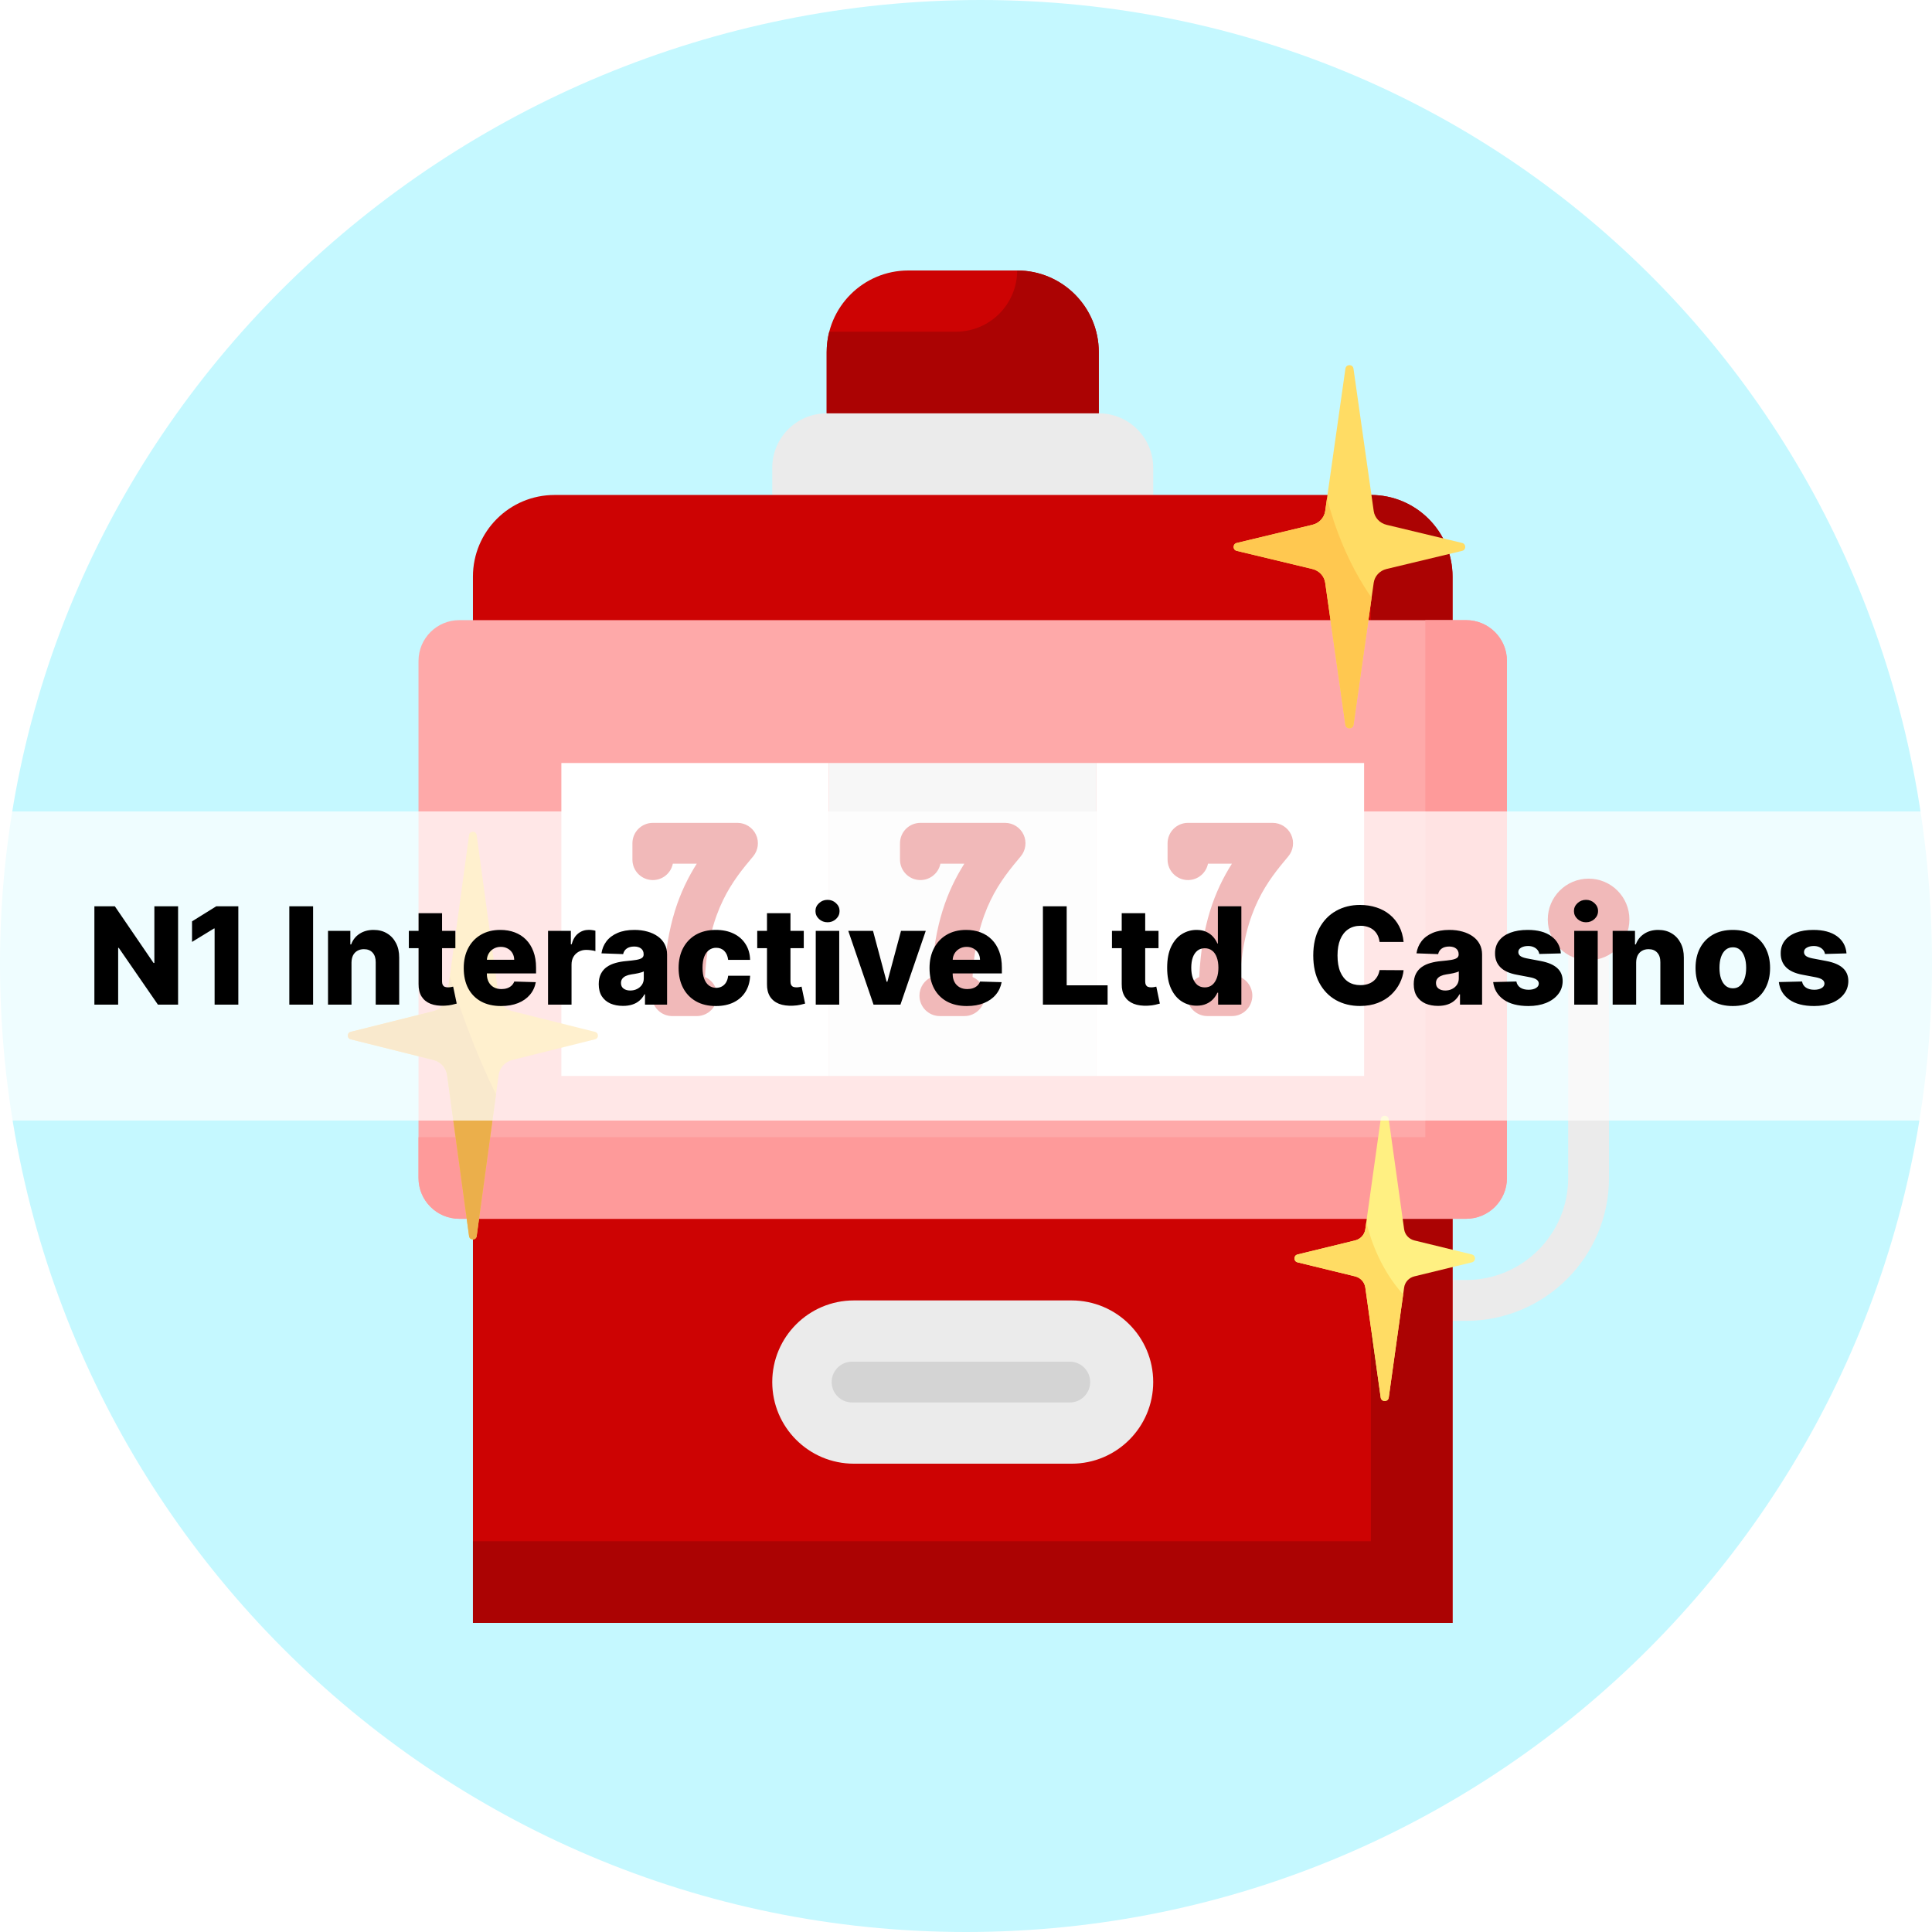 <?xml version="1.0" encoding="UTF-8"?> <svg xmlns="http://www.w3.org/2000/svg" width="200" height="200" viewBox="0 0 200 200" fill="none"><path d="M200 99.749C200 155.116 155.228 200 100 200C44.772 200 0 155.116 0 99.749C0 44.383 46.272 0 101.5 0C156.728 0 200 44.383 200 99.749Z" fill="#C5F8FF"></path><g filter="url(#filter0_df_1433_258)"><path d="M151.775 132.732H147.901V128.507H151.775C157.599 128.507 162.338 123.768 162.338 117.943V93.295H166.563V117.943C166.563 126.098 159.929 132.732 151.775 132.732Z" fill="#EBEBEB"></path><path d="M164.451 95.408C166.785 95.408 168.676 93.517 168.676 91.183C168.676 88.849 166.785 86.957 164.451 86.957C162.117 86.957 160.226 88.849 160.226 91.183C160.226 93.517 162.117 95.408 164.451 95.408Z" fill="#CD0303"></path><path d="M85.578 38.789H113.747V32.451C113.747 27.783 109.963 24 105.296 24H94.028C89.361 24 85.578 27.783 85.578 32.451V38.789H85.578Z" fill="#CD0303"></path><path d="M85.844 30.338C85.67 31.013 85.577 31.721 85.577 32.451V38.789L99.568 43.296L113.746 38.789V32.451C113.746 27.783 109.963 24 105.296 24C105.296 27.5 102.458 30.338 98.958 30.338H85.844Z" fill="#AB0303"></path><path d="M79.943 47.239L99.662 57.38L119.38 47.239V44.422C119.38 41.311 116.858 38.789 113.746 38.789H85.577C82.466 38.789 79.943 41.311 79.943 44.422V47.239V47.239Z" fill="#EBEBEB"></path><path d="M48.958 164H150.366V55.69C150.366 51.023 146.583 47.239 141.915 47.239H57.408C52.741 47.239 48.958 51.023 48.958 55.69V164H48.958Z" fill="#CD0303"></path><path d="M48.958 155.549V164H150.366V55.69C150.366 51.023 146.583 47.239 141.915 47.239V155.549H48.958Z" fill="#AB0303"></path><path d="M99.662 60.197H47.549C45.216 60.197 43.324 62.089 43.324 64.423V117.944C43.324 120.277 45.216 122.169 47.549 122.169H99.662H151.774C154.108 122.169 156 120.277 156 117.944V64.423C156 62.089 154.108 60.197 151.774 60.197H99.662Z" fill="#FEA9A9"></path><path d="M151.775 60.197H147.549V113.718H43.324V117.944C43.324 120.277 45.216 122.169 47.55 122.169H99.662H151.775C154.108 122.169 156 120.277 156 117.944V64.423C156 62.089 154.108 60.197 151.775 60.197Z" fill="#FE9A9A"></path><path d="M85.811 74.986H58.113V107.38H85.811V74.986Z" fill="white"></path><path d="M141.211 74.986H113.513V107.38H141.211V74.986Z" fill="white"></path><path d="M113.51 74.986H85.811V107.38H113.51V74.986Z" fill="#F7F7F7"></path><path d="M76.344 81.184H67.581C66.414 81.184 65.468 82.13 65.468 83.297V84.991C65.468 86.158 66.414 87.104 67.581 87.104C68.605 87.104 69.458 86.376 69.652 85.409H72.129C70.35 88.216 69.004 91.726 68.745 97.138C68.001 97.465 67.482 98.207 67.482 99.071C67.482 100.238 68.427 101.184 69.594 101.184H72.129C73.296 101.184 74.242 100.238 74.242 99.071C74.242 98.206 73.721 97.463 72.977 97.137C73.372 90.143 75.899 87.119 77.964 84.653C78.491 84.024 78.606 83.147 78.259 82.403C77.911 81.659 77.165 81.184 76.344 81.184Z" fill="#CD0303"></path><path d="M104.044 81.184H95.281C94.114 81.184 93.168 82.129 93.168 83.296V84.991C93.168 86.157 94.114 87.103 95.281 87.103C96.304 87.103 97.158 86.375 97.352 85.409H99.829C98.05 88.216 96.704 91.725 96.445 97.137C95.701 97.464 95.182 98.206 95.182 99.071C95.182 100.238 96.127 101.183 97.294 101.183H99.829C100.996 101.183 101.942 100.238 101.942 99.071C101.942 98.205 101.421 97.463 100.677 97.136C101.072 90.142 103.599 87.119 105.664 84.652C106.191 84.023 106.306 83.146 105.959 82.402C105.611 81.659 104.865 81.184 104.044 81.184Z" fill="#CD0303"></path><path d="M133.658 82.402C133.311 81.658 132.564 81.183 131.743 81.183H122.98C121.813 81.183 120.867 82.129 120.867 83.296V84.99C120.867 86.157 121.813 87.103 122.98 87.103C124.004 87.103 124.857 86.375 125.051 85.408H127.528C125.749 88.215 124.403 91.725 124.144 97.136C123.4 97.464 122.881 98.206 122.881 99.07C122.881 100.237 123.826 101.183 124.993 101.183H127.528C128.695 101.183 129.641 100.237 129.641 99.07C129.641 98.205 129.12 97.462 128.375 97.136C128.77 90.142 131.298 87.118 133.363 84.652C133.89 84.023 134.005 83.146 133.658 82.402Z" fill="#CD0303"></path><path d="M79.943 139.07C79.943 143.738 83.727 147.521 88.394 147.521H110.929C115.596 147.521 119.38 143.738 119.38 139.07C119.38 134.403 115.596 130.62 110.929 130.62H88.394C83.727 130.62 79.943 134.403 79.943 139.07Z" fill="#EBEBEB"></path><path d="M110.742 141.183H88.207C87.04 141.183 86.094 140.237 86.094 139.071C86.094 137.904 87.04 136.958 88.207 136.958H110.742C111.909 136.958 112.854 137.904 112.854 139.071C112.854 140.237 111.909 141.183 110.742 141.183Z" fill="#D4D4D4"></path><path d="M146.422 124.412C145.856 124.274 145.434 123.815 145.355 123.251C145.045 121.035 144.253 115.375 143.761 111.858C143.694 111.375 142.997 111.383 142.929 111.866L141.337 123.251C141.258 123.814 140.839 124.273 140.274 124.411C138.846 124.759 136.098 125.429 134.321 125.862C133.893 125.967 133.893 126.573 134.321 126.677C136.098 127.11 138.846 127.78 140.274 128.128C140.84 128.266 141.259 128.724 141.337 129.288L142.929 140.672C142.997 141.155 143.695 141.155 143.762 140.672L145.355 129.288C145.434 128.724 145.853 128.266 146.418 128.128C147.846 127.78 150.593 127.11 152.371 126.677C152.799 126.573 152.794 125.965 152.366 125.861L146.422 124.412Z" fill="#FFF082"></path><path d="M141.338 129.288L142.93 140.672C142.997 141.155 143.695 141.155 143.763 140.672L145.255 130.004C143.015 127.525 141.941 124.561 141.439 122.528L141.338 123.251C141.259 123.815 140.84 124.274 140.274 124.411C138.847 124.76 136.099 125.429 134.321 125.863C133.893 125.967 133.893 126.573 134.321 126.677C136.099 127.111 138.846 127.78 140.274 128.128C140.84 128.266 141.259 128.725 141.338 129.288Z" fill="#FFDC64"></path><path d="M143.54 50.329C142.833 50.16 142.304 49.594 142.206 48.9C141.796 46.016 140.714 38.394 140.112 34.161C140.044 33.678 139.346 33.68 139.277 34.163L137.184 48.9C137.086 49.593 136.562 50.158 135.855 50.328C133.962 50.783 130.212 51.683 128.022 52.208C127.593 52.311 127.593 52.92 128.022 53.023C130.211 53.548 133.961 54.448 135.855 54.903C136.562 55.072 137.086 55.637 137.184 56.33L139.271 71.025C139.341 71.515 140.049 71.515 140.119 71.025L142.206 56.33C142.304 55.637 142.828 55.072 143.535 54.902C145.427 54.448 149.172 53.55 151.361 53.024C151.793 52.92 151.787 52.309 151.356 52.205L143.54 50.329Z" fill="#FFDC64"></path><path d="M137.372 47.577L137.184 48.9C137.086 49.593 136.562 50.158 135.855 50.328C133.962 50.783 130.212 51.682 128.023 52.208C127.593 52.311 127.593 52.92 128.023 53.023C130.212 53.548 133.961 54.448 135.855 54.902C136.562 55.072 137.086 55.637 137.184 56.33L139.272 71.025C139.341 71.515 140.049 71.515 140.119 71.025L141.987 57.875C139.54 54.373 138.146 50.537 137.372 47.577Z" fill="#FFC850"></path><path d="M51.616 99.097C51.72 99.863 52.281 100.489 53.031 100.676L61.597 102.818C61.998 102.918 62.002 103.487 61.601 103.587C59.328 104.156 55.114 105.209 53.026 105.731C52.276 105.918 51.72 106.543 51.616 107.309L49.345 123.962C49.282 124.42 48.62 124.42 48.558 123.962L46.287 107.31C46.182 106.543 45.627 105.919 44.876 105.731C42.789 105.21 38.574 104.156 36.301 103.588C35.9 103.487 35.9 102.92 36.301 102.819C38.574 102.251 42.789 101.197 44.876 100.675C45.627 100.487 46.182 99.863 46.287 99.097L48.558 82.444C48.62 81.986 49.282 81.985 49.345 82.443C50.052 87.626 51.476 98.071 51.616 99.097Z" fill="#FFC850"></path><path d="M49.345 123.961L51.345 109.29C49.176 104.891 47.572 100.327 46.562 97.077L46.287 99.097C46.182 99.863 45.627 100.487 44.876 100.675C42.789 101.197 38.574 102.251 36.301 102.819C35.9 102.919 35.9 103.487 36.301 103.587C38.574 104.156 42.789 105.209 44.876 105.731C45.627 105.918 46.182 106.543 46.287 107.309L48.558 123.961C48.62 124.419 49.282 124.419 49.345 123.961Z" fill="#EBAF4B"></path></g><rect y="84" width="200" height="32" fill="white" fill-opacity="0.72"></rect><path d="M18.436 93.818V104H16.348L12.296 98.124H12.232V104H9.771V93.818H11.889L15.896 99.685H15.98V93.818H18.436ZM24.672 93.818V104H22.216V96.115H22.156L19.879 97.507V95.379L22.39 93.818H24.672ZM32.411 93.818V104H29.95V93.818H32.411ZM36.387 99.645V104H33.956V96.364H36.268V97.766H36.352C36.522 97.298 36.81 96.932 37.218 96.667C37.625 96.398 38.111 96.264 38.674 96.264C39.211 96.264 39.677 96.385 40.071 96.627C40.469 96.866 40.777 97.201 40.996 97.631C41.218 98.059 41.327 98.559 41.324 99.133V104H38.893V99.61C38.896 99.186 38.788 98.854 38.57 98.616C38.354 98.377 38.054 98.258 37.67 98.258C37.415 98.258 37.189 98.314 36.994 98.427C36.802 98.536 36.652 98.694 36.546 98.899C36.444 99.105 36.391 99.353 36.387 99.645ZM47.14 96.364V98.153H42.322V96.364H47.14ZM43.331 94.534H45.762V101.599C45.762 101.748 45.786 101.869 45.832 101.962C45.882 102.051 45.953 102.116 46.046 102.156C46.139 102.192 46.25 102.21 46.379 102.21C46.472 102.21 46.569 102.202 46.672 102.185C46.778 102.165 46.858 102.149 46.911 102.136L47.279 103.891C47.163 103.924 46.999 103.965 46.787 104.015C46.578 104.065 46.328 104.096 46.036 104.109C45.466 104.136 44.977 104.07 44.569 103.911C44.165 103.748 43.855 103.496 43.64 103.155C43.427 102.813 43.325 102.384 43.331 101.867V94.534ZM51.867 104.144C51.069 104.144 50.379 103.987 49.799 103.672C49.223 103.354 48.779 102.901 48.467 102.315C48.159 101.725 48.005 101.024 48.005 100.212C48.005 99.423 48.16 98.733 48.472 98.144C48.783 97.55 49.223 97.09 49.789 96.761C50.356 96.43 51.024 96.264 51.793 96.264C52.337 96.264 52.834 96.349 53.284 96.518C53.735 96.687 54.125 96.937 54.453 97.269C54.781 97.6 55.036 98.009 55.218 98.496C55.401 98.98 55.492 99.535 55.492 100.162V100.768H48.855V99.356H53.23C53.226 99.098 53.165 98.868 53.046 98.665C52.926 98.463 52.762 98.306 52.554 98.193C52.348 98.077 52.111 98.019 51.843 98.019C51.571 98.019 51.327 98.081 51.112 98.203C50.896 98.322 50.726 98.487 50.6 98.695C50.474 98.901 50.408 99.135 50.401 99.396V100.833C50.401 101.145 50.462 101.418 50.585 101.653C50.708 101.885 50.882 102.066 51.107 102.195C51.332 102.325 51.601 102.389 51.912 102.389C52.128 102.389 52.323 102.359 52.499 102.3C52.675 102.24 52.825 102.152 52.951 102.036C53.077 101.92 53.172 101.778 53.235 101.609L55.467 101.673C55.374 102.174 55.17 102.61 54.855 102.981C54.544 103.349 54.135 103.635 53.627 103.841C53.12 104.043 52.534 104.144 51.867 104.144ZM56.733 104V96.364H59.095V97.756H59.175C59.314 97.252 59.541 96.877 59.856 96.632C60.17 96.383 60.537 96.259 60.954 96.259C61.067 96.259 61.183 96.267 61.302 96.284C61.422 96.297 61.533 96.319 61.636 96.349V98.462C61.52 98.422 61.367 98.39 61.178 98.367C60.992 98.344 60.827 98.332 60.681 98.332C60.393 98.332 60.132 98.397 59.9 98.526C59.672 98.652 59.491 98.829 59.358 99.058C59.229 99.284 59.165 99.549 59.165 99.854V104H56.733ZM64.492 104.129C64.004 104.129 63.572 104.048 63.194 103.886C62.819 103.72 62.523 103.471 62.304 103.14C62.089 102.805 61.981 102.386 61.981 101.882C61.981 101.458 62.056 101.1 62.205 100.808C62.354 100.517 62.559 100.28 62.821 100.097C63.083 99.915 63.385 99.778 63.726 99.685C64.067 99.588 64.432 99.524 64.82 99.491C65.254 99.451 65.604 99.41 65.869 99.367C66.134 99.32 66.326 99.255 66.445 99.173C66.568 99.086 66.629 98.965 66.629 98.81V98.785C66.629 98.53 66.542 98.332 66.366 98.193C66.19 98.054 65.953 97.984 65.655 97.984C65.334 97.984 65.075 98.054 64.879 98.193C64.684 98.332 64.56 98.525 64.507 98.77L62.264 98.69C62.331 98.226 62.501 97.812 62.776 97.447C63.055 97.079 63.436 96.791 63.92 96.582C64.407 96.37 64.992 96.264 65.675 96.264C66.162 96.264 66.611 96.322 67.022 96.438C67.433 96.551 67.791 96.717 68.096 96.935C68.401 97.151 68.636 97.416 68.802 97.731C68.971 98.046 69.056 98.405 69.056 98.81V104H66.769V102.936H66.709C66.573 103.195 66.399 103.413 66.187 103.592C65.978 103.771 65.731 103.906 65.446 103.995C65.165 104.085 64.846 104.129 64.492 104.129ZM65.242 102.538C65.504 102.538 65.74 102.485 65.948 102.379C66.16 102.273 66.329 102.127 66.455 101.942C66.581 101.753 66.644 101.534 66.644 101.286V100.56C66.575 100.596 66.49 100.629 66.391 100.659C66.295 100.689 66.189 100.717 66.073 100.744C65.957 100.77 65.837 100.793 65.715 100.813C65.592 100.833 65.474 100.851 65.362 100.868C65.133 100.904 64.937 100.961 64.775 101.037C64.616 101.113 64.493 101.213 64.407 101.335C64.324 101.455 64.283 101.597 64.283 101.763C64.283 102.015 64.372 102.207 64.551 102.339C64.734 102.472 64.964 102.538 65.242 102.538ZM74.107 104.144C73.301 104.144 72.61 103.978 72.034 103.647C71.46 103.316 71.019 102.855 70.711 102.265C70.403 101.672 70.249 100.986 70.249 100.207C70.249 99.424 70.403 98.738 70.711 98.148C71.023 97.555 71.465 97.093 72.038 96.761C72.615 96.43 73.303 96.264 74.102 96.264C74.808 96.264 75.422 96.392 75.946 96.647C76.473 96.902 76.884 97.263 77.179 97.731C77.478 98.195 77.635 98.74 77.651 99.367H75.379C75.333 98.975 75.201 98.669 74.982 98.447C74.766 98.225 74.485 98.114 74.136 98.114C73.855 98.114 73.608 98.193 73.396 98.352C73.184 98.508 73.018 98.74 72.899 99.048C72.783 99.353 72.725 99.731 72.725 100.182C72.725 100.633 72.783 101.014 72.899 101.325C73.018 101.634 73.184 101.867 73.396 102.026C73.608 102.182 73.855 102.26 74.136 102.26C74.362 102.26 74.561 102.212 74.733 102.116C74.909 102.02 75.053 101.879 75.166 101.693C75.278 101.504 75.35 101.276 75.379 101.007H77.651C77.628 101.637 77.471 102.187 77.179 102.658C76.891 103.128 76.485 103.495 75.961 103.756C75.441 104.015 74.823 104.144 74.107 104.144ZM83.206 96.364V98.153H78.388V96.364H83.206ZM79.398 94.534H81.829V101.599C81.829 101.748 81.852 101.869 81.898 101.962C81.948 102.051 82.019 102.116 82.112 102.156C82.205 102.192 82.316 102.21 82.445 102.21C82.538 102.21 82.636 102.202 82.739 102.185C82.845 102.165 82.924 102.149 82.977 102.136L83.345 103.891C83.229 103.924 83.065 103.965 82.853 104.015C82.644 104.065 82.394 104.096 82.102 104.109C81.532 104.136 81.043 104.07 80.636 103.911C80.231 103.748 79.921 103.496 79.706 103.155C79.494 102.813 79.391 102.384 79.398 101.867V94.534ZM84.446 104V96.364H86.877V104H84.446ZM85.664 95.474C85.323 95.474 85.03 95.361 84.784 95.136C84.539 94.907 84.416 94.632 84.416 94.31C84.416 93.992 84.539 93.72 84.784 93.495C85.03 93.266 85.323 93.152 85.664 93.152C86.009 93.152 86.302 93.266 86.544 93.495C86.79 93.72 86.912 93.992 86.912 94.31C86.912 94.632 86.79 94.907 86.544 95.136C86.302 95.361 86.009 95.474 85.664 95.474ZM95.833 96.364L93.213 104H90.428L87.813 96.364H90.374L91.781 101.624H91.86L93.272 96.364H95.833ZM100.088 104.144C99.29 104.144 98.6 103.987 98.02 103.672C97.443 103.354 96.999 102.901 96.688 102.315C96.379 101.725 96.225 101.024 96.225 100.212C96.225 99.423 96.381 98.733 96.693 98.144C97.004 97.55 97.443 97.09 98.01 96.761C98.577 96.43 99.245 96.264 100.014 96.264C100.557 96.264 101.054 96.349 101.505 96.518C101.956 96.687 102.345 96.937 102.673 97.269C103.002 97.6 103.257 98.009 103.439 98.496C103.621 98.98 103.713 99.535 103.713 100.162V100.768H97.076V99.356H101.45C101.447 99.098 101.386 98.868 101.267 98.665C101.147 98.463 100.983 98.306 100.774 98.193C100.569 98.077 100.332 98.019 100.063 98.019C99.792 98.019 99.548 98.081 99.333 98.203C99.117 98.322 98.946 98.487 98.82 98.695C98.695 98.901 98.628 99.135 98.622 99.396V100.833C98.622 101.145 98.683 101.418 98.806 101.653C98.928 101.885 99.102 102.066 99.328 102.195C99.553 102.325 99.821 102.389 100.133 102.389C100.348 102.389 100.544 102.359 100.72 102.3C100.895 102.24 101.046 102.152 101.172 102.036C101.298 101.92 101.392 101.778 101.455 101.609L103.688 101.673C103.595 102.174 103.391 102.61 103.076 102.981C102.765 103.349 102.355 103.635 101.848 103.841C101.341 104.043 100.754 104.144 100.088 104.144ZM107.962 104V93.818H110.423V102.001H114.659V104H107.962ZM119.929 96.364V98.153H115.111V96.364H119.929ZM116.12 94.534H118.551V101.599C118.551 101.748 118.575 101.869 118.621 101.962C118.671 102.051 118.742 102.116 118.835 102.156C118.928 102.192 119.039 102.21 119.168 102.21C119.261 102.21 119.359 102.202 119.461 102.185C119.567 102.165 119.647 102.149 119.7 102.136L120.068 103.891C119.952 103.924 119.788 103.965 119.576 104.015C119.367 104.065 119.117 104.096 118.825 104.109C118.255 104.136 117.766 104.07 117.358 103.911C116.954 103.748 116.644 103.496 116.429 103.155C116.217 102.813 116.114 102.384 116.12 101.867V94.534ZM123.876 104.109C123.313 104.109 122.801 103.964 122.34 103.672C121.879 103.38 121.511 102.943 121.236 102.359C120.961 101.776 120.824 101.052 120.824 100.187C120.824 99.289 120.966 98.549 121.251 97.969C121.536 97.389 121.909 96.96 122.37 96.682C122.834 96.403 123.333 96.264 123.866 96.264C124.267 96.264 124.61 96.334 124.895 96.473C125.18 96.609 125.416 96.785 125.601 97C125.787 97.215 125.928 97.439 126.024 97.671H126.074V93.818H128.505V104H126.098V102.762H126.024C125.921 102.997 125.775 103.218 125.586 103.423C125.397 103.629 125.16 103.795 124.875 103.92C124.594 104.046 124.261 104.109 123.876 104.109ZM124.721 102.215C125.016 102.215 125.268 102.132 125.477 101.967C125.686 101.798 125.846 101.561 125.959 101.256C126.072 100.951 126.128 100.593 126.128 100.182C126.128 99.764 126.072 99.405 125.959 99.103C125.85 98.801 125.689 98.569 125.477 98.407C125.268 98.245 125.016 98.163 124.721 98.163C124.42 98.163 124.164 98.246 123.956 98.412C123.747 98.578 123.588 98.811 123.478 99.113C123.372 99.415 123.319 99.771 123.319 100.182C123.319 100.593 123.374 100.951 123.483 101.256C123.593 101.561 123.75 101.798 123.956 101.967C124.164 102.132 124.42 102.215 124.721 102.215ZM145.3 97.507H142.814C142.781 97.252 142.713 97.022 142.61 96.816C142.508 96.611 142.372 96.435 142.203 96.289C142.034 96.143 141.833 96.032 141.601 95.956C141.372 95.876 141.119 95.837 140.84 95.837C140.347 95.837 139.921 95.958 139.563 96.2C139.208 96.442 138.935 96.791 138.742 97.249C138.553 97.706 138.459 98.26 138.459 98.909C138.459 99.585 138.555 100.152 138.747 100.609C138.943 101.063 139.216 101.406 139.568 101.638C139.922 101.867 140.342 101.982 140.825 101.982C141.097 101.982 141.344 101.947 141.566 101.877C141.792 101.808 141.989 101.706 142.158 101.574C142.33 101.438 142.471 101.274 142.58 101.082C142.693 100.886 142.771 100.666 142.814 100.42L145.3 100.435C145.257 100.886 145.126 101.33 144.907 101.768C144.692 102.205 144.395 102.605 144.017 102.966C143.639 103.324 143.179 103.609 142.635 103.821C142.095 104.033 141.475 104.139 140.776 104.139C139.854 104.139 139.029 103.937 138.3 103.533C137.574 103.125 137.001 102.532 136.58 101.753C136.159 100.974 135.948 100.026 135.948 98.909C135.948 97.789 136.162 96.839 136.59 96.06C137.017 95.281 137.596 94.69 138.325 94.285C139.054 93.881 139.871 93.679 140.776 93.679C141.392 93.679 141.962 93.765 142.486 93.938C143.01 94.106 143.47 94.355 143.868 94.683C144.266 95.008 144.589 95.407 144.838 95.881C145.086 96.355 145.24 96.897 145.3 97.507ZM148.861 104.129C148.374 104.129 147.941 104.048 147.563 103.886C147.189 103.72 146.892 103.471 146.673 103.14C146.458 102.805 146.35 102.386 146.35 101.882C146.35 101.458 146.425 101.1 146.574 100.808C146.723 100.517 146.929 100.28 147.19 100.097C147.452 99.915 147.754 99.778 148.095 99.685C148.437 99.588 148.801 99.524 149.189 99.491C149.623 99.451 149.973 99.41 150.238 99.367C150.503 99.32 150.695 99.255 150.815 99.173C150.937 99.086 150.999 98.965 150.999 98.81V98.785C150.999 98.53 150.911 98.332 150.735 98.193C150.559 98.054 150.322 97.984 150.024 97.984C149.703 97.984 149.444 98.054 149.249 98.193C149.053 98.332 148.929 98.525 148.876 98.77L146.634 98.69C146.7 98.226 146.871 97.812 147.146 97.447C147.424 97.079 147.805 96.791 148.289 96.582C148.776 96.37 149.361 96.264 150.044 96.264C150.531 96.264 150.98 96.322 151.391 96.438C151.802 96.551 152.16 96.717 152.465 96.935C152.77 97.151 153.005 97.416 153.171 97.731C153.34 98.046 153.425 98.405 153.425 98.81V104H151.138V102.936H151.078C150.942 103.195 150.768 103.413 150.556 103.592C150.347 103.771 150.1 103.906 149.815 103.995C149.534 104.085 149.215 104.129 148.861 104.129ZM149.612 102.538C149.873 102.538 150.109 102.485 150.317 102.379C150.53 102.273 150.699 102.127 150.825 101.942C150.951 101.753 151.013 101.534 151.013 101.286V100.56C150.944 100.596 150.859 100.629 150.76 100.659C150.664 100.689 150.558 100.717 150.442 100.744C150.326 100.77 150.206 100.793 150.084 100.813C149.961 100.833 149.844 100.851 149.731 100.868C149.502 100.904 149.307 100.961 149.144 101.037C148.985 101.113 148.862 101.213 148.776 101.335C148.693 101.455 148.652 101.597 148.652 101.763C148.652 102.015 148.741 102.207 148.92 102.339C149.103 102.472 149.333 102.538 149.612 102.538ZM161.578 98.695L159.346 98.755C159.323 98.596 159.26 98.455 159.157 98.332C159.054 98.206 158.92 98.109 158.754 98.039C158.592 97.966 158.403 97.93 158.188 97.93C157.906 97.93 157.665 97.986 157.467 98.099C157.271 98.211 157.175 98.364 157.178 98.556C157.175 98.705 157.235 98.835 157.357 98.944C157.483 99.053 157.707 99.141 158.028 99.207L159.5 99.486C160.262 99.632 160.829 99.874 161.2 100.212C161.575 100.55 161.764 100.997 161.767 101.554C161.764 102.078 161.608 102.533 161.3 102.921C160.995 103.309 160.577 103.611 160.047 103.826C159.517 104.038 158.91 104.144 158.227 104.144C157.137 104.144 156.277 103.92 155.647 103.473C155.021 103.022 154.663 102.419 154.573 101.663L156.974 101.604C157.027 101.882 157.165 102.094 157.387 102.24C157.609 102.386 157.893 102.459 158.237 102.459C158.549 102.459 158.802 102.401 158.998 102.285C159.193 102.169 159.293 102.015 159.296 101.822C159.293 101.65 159.217 101.513 159.067 101.41C158.918 101.304 158.685 101.221 158.366 101.161L157.034 100.908C156.268 100.768 155.698 100.512 155.324 100.137C154.949 99.759 154.764 99.279 154.767 98.695C154.764 98.185 154.9 97.749 155.175 97.388C155.45 97.023 155.841 96.745 156.348 96.553C156.855 96.36 157.453 96.264 158.143 96.264C159.177 96.264 159.992 96.481 160.589 96.915C161.185 97.346 161.515 97.94 161.578 98.695ZM162.964 104V96.364H165.395V104H162.964ZM164.182 95.474C163.841 95.474 163.547 95.361 163.302 95.136C163.057 94.907 162.934 94.632 162.934 94.31C162.934 93.992 163.057 93.72 163.302 93.495C163.547 93.266 163.841 93.152 164.182 93.152C164.527 93.152 164.82 93.266 165.062 93.495C165.307 93.72 165.43 93.992 165.43 94.31C165.43 94.632 165.307 94.907 165.062 95.136C164.82 95.361 164.527 95.474 164.182 95.474ZM169.374 99.645V104H166.942V96.364H169.254V97.766H169.339C169.508 97.298 169.796 96.932 170.204 96.667C170.612 96.398 171.097 96.264 171.661 96.264C172.197 96.264 172.663 96.385 173.058 96.627C173.455 96.866 173.763 97.201 173.982 97.631C174.204 98.059 174.314 98.559 174.31 99.133V104H171.879V99.61C171.883 99.186 171.775 98.854 171.556 98.616C171.341 98.377 171.041 98.258 170.656 98.258C170.401 98.258 170.176 98.314 169.98 98.427C169.788 98.536 169.639 98.694 169.533 98.899C169.43 99.105 169.377 99.353 169.374 99.645ZM179.38 104.144C178.578 104.144 177.889 103.98 177.312 103.652C176.739 103.321 176.296 102.86 175.985 102.27C175.676 101.677 175.522 100.989 175.522 100.207C175.522 99.421 175.676 98.733 175.985 98.144C176.296 97.55 176.739 97.09 177.312 96.761C177.889 96.43 178.578 96.264 179.38 96.264C180.182 96.264 180.87 96.43 181.443 96.761C182.02 97.09 182.463 97.55 182.771 98.144C183.082 98.733 183.238 99.421 183.238 100.207C183.238 100.989 183.082 101.677 182.771 102.27C182.463 102.86 182.02 103.321 181.443 103.652C180.87 103.98 180.182 104.144 179.38 104.144ZM179.395 102.31C179.687 102.31 179.934 102.22 180.136 102.041C180.338 101.862 180.492 101.614 180.598 101.295C180.708 100.977 180.762 100.609 180.762 100.192C180.762 99.767 180.708 99.396 180.598 99.078C180.492 98.76 180.338 98.511 180.136 98.332C179.934 98.153 179.687 98.064 179.395 98.064C179.093 98.064 178.838 98.153 178.629 98.332C178.424 98.511 178.267 98.76 178.157 99.078C178.051 99.396 177.998 99.767 177.998 100.192C177.998 100.609 178.051 100.977 178.157 101.295C178.267 101.614 178.424 101.862 178.629 102.041C178.838 102.22 179.093 102.31 179.395 102.31ZM191.15 98.695L188.918 98.755C188.895 98.596 188.832 98.455 188.729 98.332C188.626 98.206 188.492 98.109 188.327 98.039C188.164 97.966 187.975 97.93 187.76 97.93C187.478 97.93 187.238 97.986 187.039 98.099C186.843 98.211 186.747 98.364 186.751 98.556C186.747 98.705 186.807 98.835 186.93 98.944C187.055 99.053 187.279 99.141 187.601 99.207L189.072 99.486C189.835 99.632 190.401 99.874 190.773 100.212C191.147 100.55 191.336 100.997 191.339 101.554C191.336 102.078 191.18 102.533 190.872 102.921C190.567 103.309 190.149 103.611 189.619 103.826C189.089 104.038 188.482 104.144 187.8 104.144C186.709 104.144 185.849 103.92 185.219 103.473C184.593 103.022 184.235 102.419 184.145 101.663L186.547 101.604C186.6 101.882 186.737 102.094 186.959 102.24C187.181 102.386 187.465 102.459 187.809 102.459C188.121 102.459 188.375 102.401 188.57 102.285C188.766 102.169 188.865 102.015 188.868 101.822C188.865 101.65 188.789 101.513 188.64 101.41C188.491 101.304 188.257 101.221 187.939 101.161L186.606 100.908C185.841 100.768 185.271 100.512 184.896 100.137C184.522 99.759 184.336 99.279 184.339 98.695C184.336 98.185 184.472 97.749 184.747 97.388C185.022 97.023 185.413 96.745 185.92 96.553C186.427 96.36 187.026 96.264 187.715 96.264C188.749 96.264 189.564 96.481 190.161 96.915C190.758 97.346 191.087 97.94 191.15 98.695Z" fill="black"></path><defs><filter id="filter0_df_1433_258" x="32" y="23" width="148" height="149" filterUnits="userSpaceOnUse" color-interpolation-filters="sRGB"><feFlood flood-opacity="0" result="BackgroundImageFix"></feFlood><feColorMatrix in="SourceAlpha" type="matrix" values="0 0 0 0 0 0 0 0 0 0 0 0 0 0 0 0 0 0 127 0" result="hardAlpha"></feColorMatrix><feOffset dy="4"></feOffset><feGaussianBlur stdDeviation="2"></feGaussianBlur><feComposite in2="hardAlpha" operator="out"></feComposite><feColorMatrix type="matrix" values="0 0 0 0 0 0 0 0 0 0 0 0 0 0 0 0 0 0 0.25 0"></feColorMatrix><feBlend mode="normal" in2="BackgroundImageFix" result="effect1_dropShadow_1433_258"></feBlend><feBlend mode="normal" in="SourceGraphic" in2="effect1_dropShadow_1433_258" result="shape"></feBlend><feGaussianBlur stdDeviation="0.5" result="effect2_foregroundBlur_1433_258"></feGaussianBlur></filter></defs></svg> 